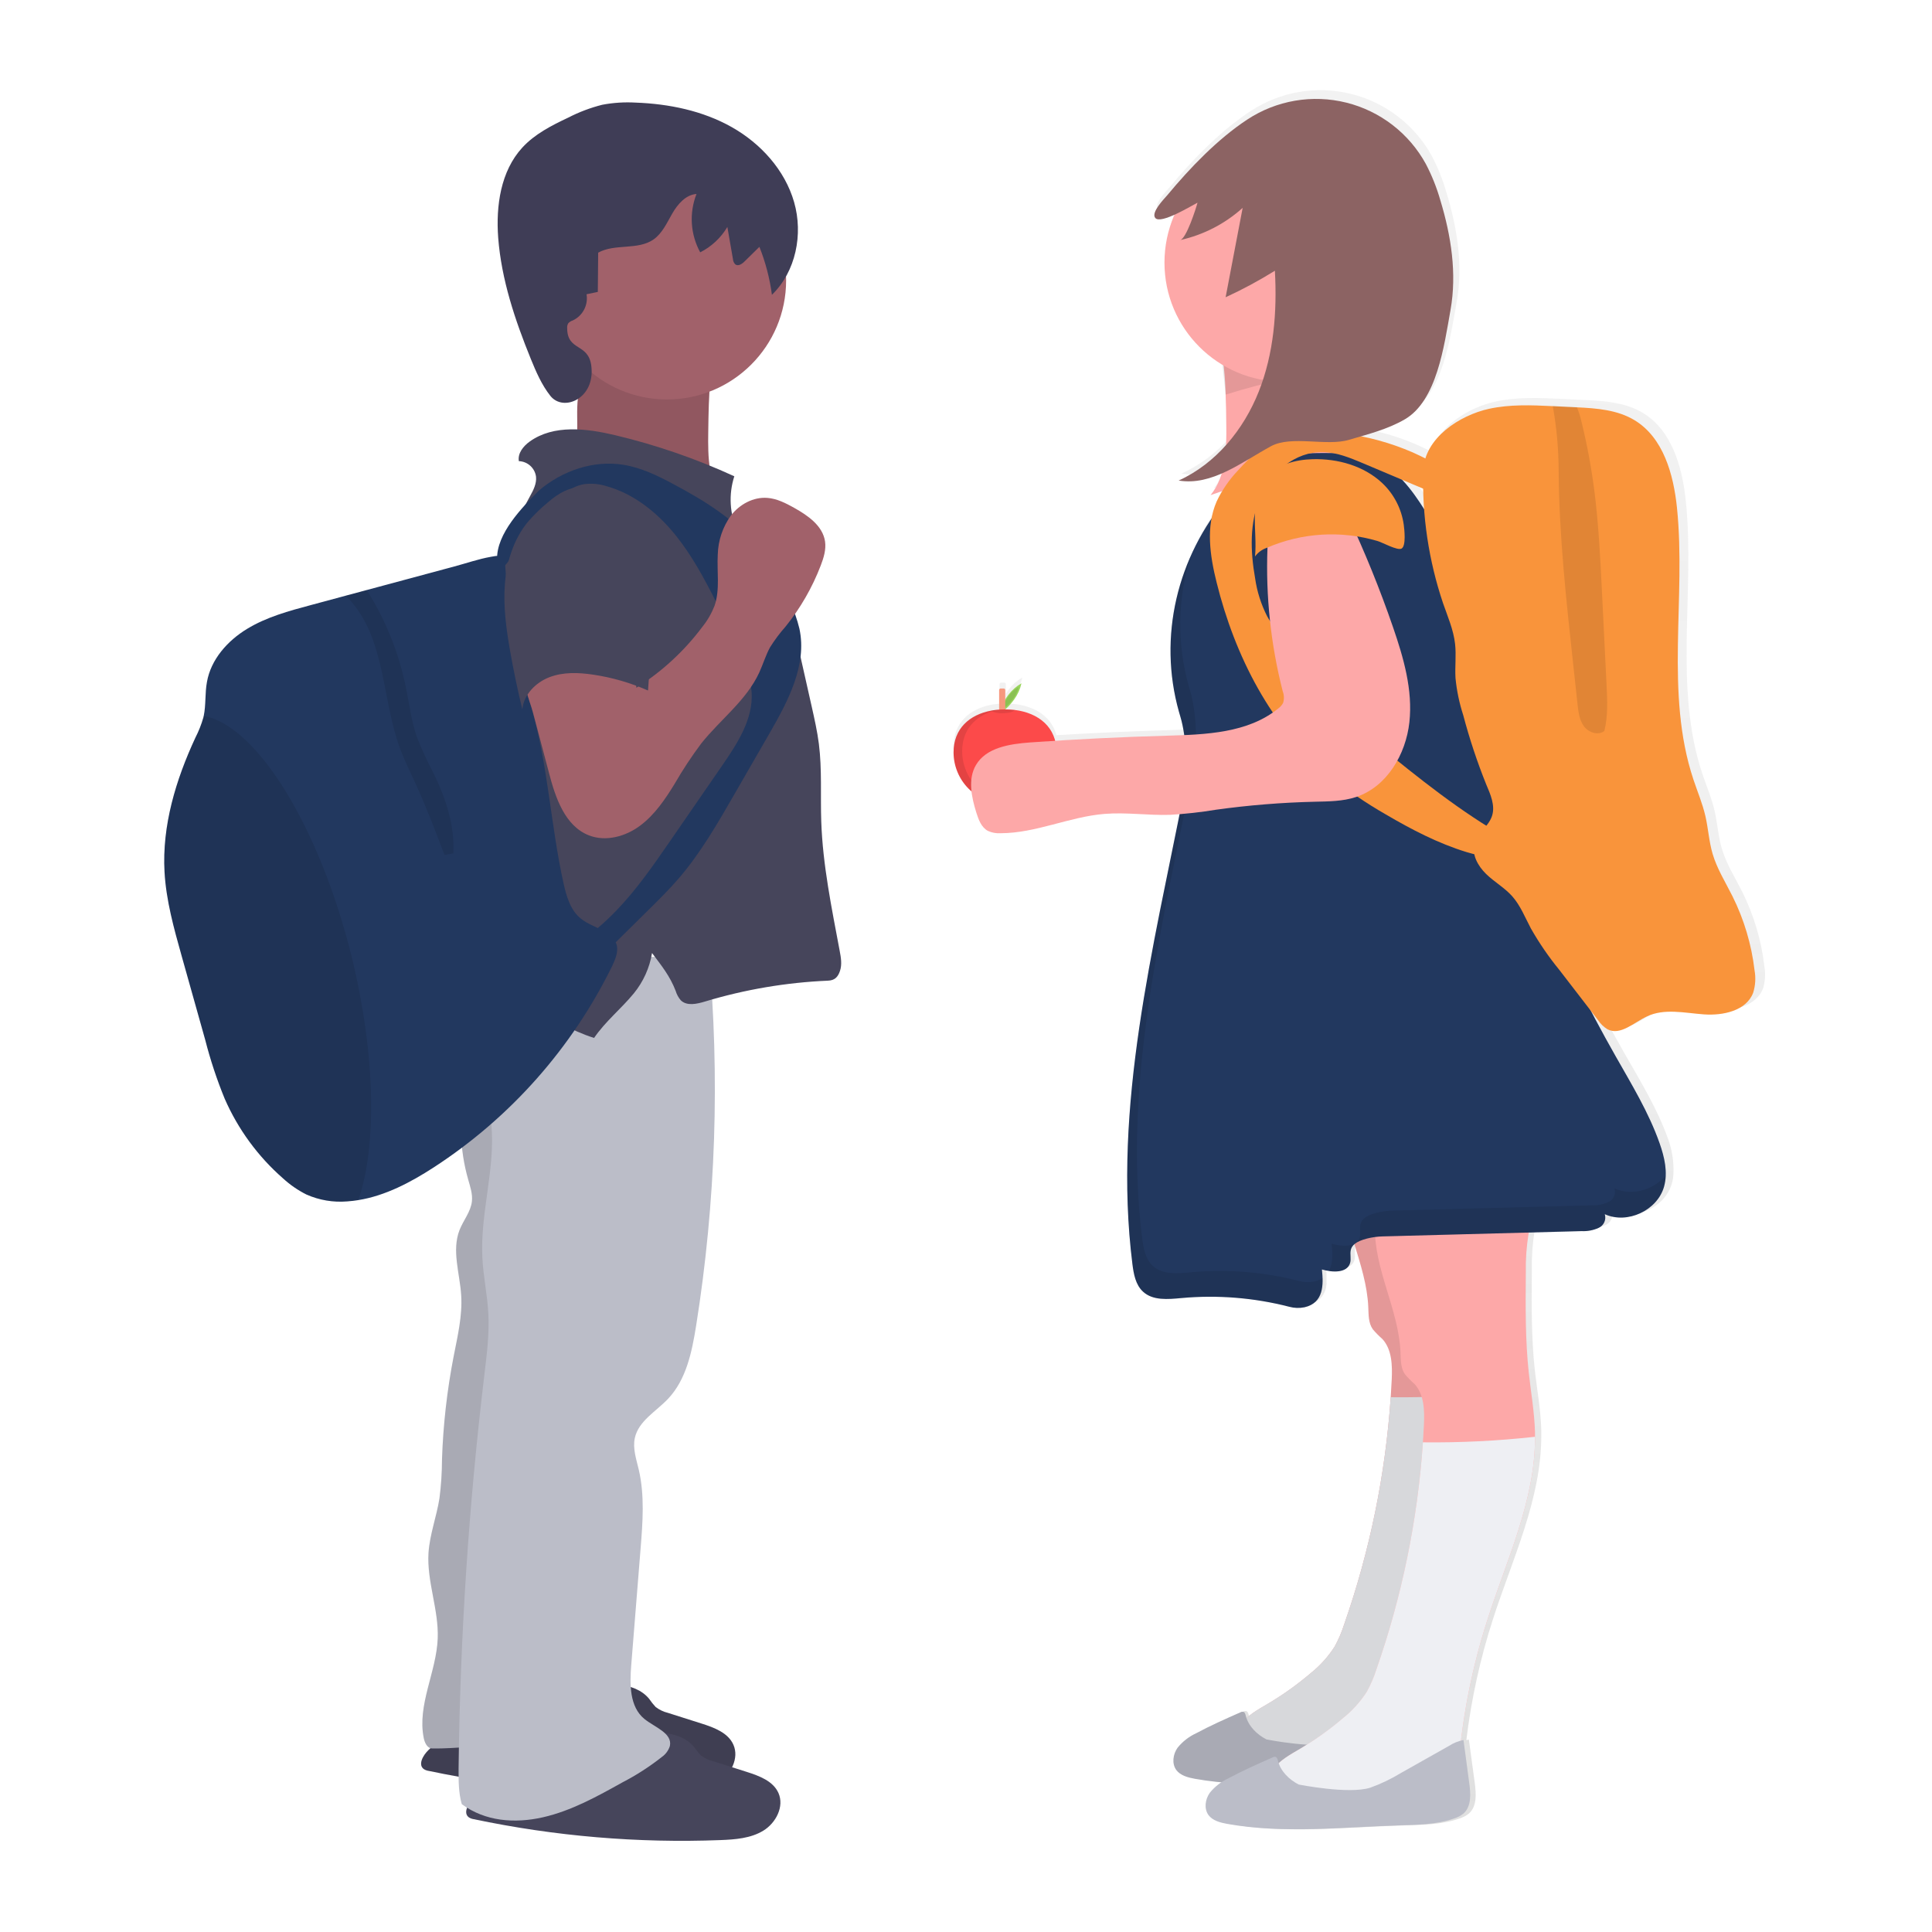 <svg xmlns="http://www.w3.org/2000/svg" width="600" height="600" viewBox="0 0 600 600" fill="none"><path d="M181.447 113.205C181.187 116.685 179.957 120.025 179.507 123.495C178.997 127.315 179.447 131.205 179.197 135.055C178.947 138.905 177.837 142.955 174.907 145.465C191.937 146.94 208.711 150.569 224.827 156.265C219.957 150.265 219.827 141.885 219.947 134.185C220.107 122.795 220.307 111.185 224.027 100.435C212.932 97.955 201.443 97.805 190.287 99.995C187.867 100.475 180.537 100.175 179.447 102.435C178.657 104.095 181.627 110.685 181.447 113.205Z" fill="#A1616A"></path><path opacity="0.1" d="M181.447 113.205C181.187 116.685 179.957 120.025 179.507 123.495C178.997 127.315 179.447 131.205 179.197 135.055C178.947 138.905 177.837 142.955 174.907 145.465C191.937 146.94 208.711 150.569 224.827 156.265C219.957 150.265 219.827 141.885 219.947 134.185C220.107 122.795 220.307 111.185 224.027 100.435C212.932 97.955 201.443 97.805 190.287 99.995C187.867 100.475 180.537 100.175 179.447 102.435C178.657 104.095 181.627 110.685 181.447 113.205Z" fill="black"></path><path d="M201.608 527.605C202.208 528.492 202.877 529.331 203.608 530.115C204.734 530.988 206.032 531.612 207.418 531.945L217.898 535.275C221.788 536.515 226.108 538.115 227.758 541.835C229.618 546.035 226.968 551.145 223.048 553.535C219.128 555.925 214.328 556.275 209.738 556.455C184.038 557.445 158.314 555.265 133.148 549.965C132.628 549.89 132.129 549.713 131.678 549.445C129.678 548.095 131.388 545.075 133.118 543.445C139.868 537.045 147.208 530.335 156.398 528.855C161.228 528.065 166.078 528.385 170.878 527.235C174.328 526.405 177.588 524.975 181.028 524.125C187.438 522.555 197.028 521.995 201.608 527.605Z" fill="#46455B"></path><path opacity="0.1" d="M201.608 527.605C202.208 528.492 202.877 529.331 203.608 530.115C204.734 530.988 206.032 531.612 207.418 531.945L217.898 535.275C221.788 536.515 226.108 538.115 227.758 541.835C229.618 546.035 226.968 551.145 223.048 553.535C219.128 555.925 214.328 556.275 209.738 556.455C184.038 557.445 158.314 555.265 133.148 549.965C132.628 549.89 132.129 549.713 131.678 549.445C129.678 548.095 131.388 545.075 133.118 543.445C139.868 537.045 147.208 530.335 156.398 528.855C161.228 528.065 166.078 528.385 170.878 527.235C174.328 526.405 177.588 524.975 181.028 524.125C187.438 522.555 197.028 521.995 201.608 527.605Z" fill="black"></path><path d="M148.988 301.425C143.817 315.071 143.499 330.082 148.088 343.935C144.598 343.555 143.088 348.275 143.178 351.795C143.302 356.695 144.045 361.56 145.388 366.275C146.028 368.515 146.808 370.795 146.558 373.095C146.198 376.315 143.918 378.955 142.728 381.965C140.228 388.335 142.798 395.435 143.228 402.265C143.628 408.675 142.098 415.025 140.868 421.325C138.831 431.837 137.627 442.493 137.268 453.195C137.261 457.251 136.997 461.302 136.478 465.325C135.578 471.005 133.478 476.475 133.078 482.205C132.508 491.125 136.278 499.875 135.938 508.815C135.538 519.305 129.498 529.505 131.608 539.815C131.908 541.265 132.718 542.975 134.208 542.995C149.288 543.185 163.378 538.995 178.298 541.185C179.818 506.665 181.298 471.985 188.098 438.095C194.098 407.925 204.268 378.095 203.318 347.335C202.768 329.745 198.588 312.495 196.048 295.075C180.105 291.535 163.423 293.786 148.988 301.425Z" fill="#BBBDC8"></path><path opacity="0.1" d="M148.988 301.425C143.817 315.071 143.499 330.082 148.088 343.935C144.598 343.555 143.088 348.275 143.178 351.795C143.302 356.695 144.045 361.56 145.388 366.275C146.028 368.515 146.808 370.795 146.558 373.095C146.198 376.315 143.918 378.955 142.728 381.965C140.228 388.335 142.798 395.435 143.228 402.265C143.628 408.675 142.098 415.025 140.868 421.325C138.831 431.837 137.627 442.493 137.268 453.195C137.261 457.251 136.997 461.302 136.478 465.325C135.578 471.005 133.478 476.475 133.078 482.205C132.508 491.125 136.278 499.875 135.938 508.815C135.538 519.305 129.498 529.505 131.608 539.815C131.908 541.265 132.718 542.975 134.208 542.995C149.288 543.185 163.378 538.995 178.298 541.185C179.818 506.665 181.298 471.985 188.098 438.095C194.098 407.925 204.268 378.095 203.318 347.335C202.768 329.745 198.588 312.495 196.048 295.075C180.105 291.535 163.423 293.786 148.988 301.425Z" fill="black"></path><path d="M215.608 542.605C216.208 543.492 216.877 544.331 217.608 545.115C218.734 545.988 220.032 546.612 221.418 546.945L231.898 550.275C235.788 551.515 240.108 553.115 241.758 556.835C243.618 561.035 240.968 566.145 237.048 568.535C233.128 570.925 228.328 571.275 223.738 571.455C198.038 572.445 172.314 570.265 147.148 564.965C146.628 564.89 146.129 564.713 145.678 564.445C143.678 563.095 145.388 560.075 147.118 558.445C153.868 552.045 161.208 545.335 170.398 543.855C175.228 543.065 180.078 543.385 184.878 542.235C188.328 541.405 191.588 539.975 195.028 539.125C201.438 537.555 211.028 536.995 215.608 542.605Z" fill="#46455B"></path><path d="M154.188 302.415C150.328 307.415 149.188 314.015 149.708 320.275C150.228 326.535 152.338 332.545 154.408 338.475C151.658 341.005 152.228 345.365 152.588 349.085C153.898 362.905 149.098 376.695 149.798 390.555C150.088 396.385 151.358 402.135 151.658 407.965C151.988 414.335 151.178 420.705 150.418 427.035C145.563 467.559 142.892 508.314 142.418 549.125C142.418 552.885 142.358 556.705 143.418 560.305C150.688 565.655 159.818 566.375 168.618 564.375C177.418 562.375 185.448 557.915 193.338 553.515C197.66 551.278 201.759 548.632 205.578 545.615C206.746 544.788 207.61 543.601 208.038 542.235C208.878 538.235 203.318 536.425 200.128 533.835C195.488 530.065 195.558 523.085 196.038 517.125L198.938 480.965C199.598 472.775 200.238 464.425 198.378 456.425C197.618 453.185 196.448 449.855 197.148 446.595C198.288 441.295 203.768 438.335 207.498 434.385C213.138 428.385 214.878 419.875 216.178 411.775C222.304 373.347 223.608 334.305 220.058 295.555C212.708 298.105 203.998 296.715 196.248 297.315C188.498 297.915 180.798 300.505 172.948 300.715C166.408 300.865 158.208 297.255 154.188 302.415Z" fill="#BBBDC8"></path><path d="M207.138 124.055C227.572 124.055 244.138 107.489 244.138 87.055C244.138 66.62 227.572 50.055 207.138 50.055C186.703 50.055 170.138 66.62 170.138 87.055C170.138 107.489 186.703 124.055 207.138 124.055Z" fill="#A1616A"></path><path d="M228.048 147.915C216.192 142.469 203.829 138.202 191.138 135.175C182.198 133.045 171.988 131.765 164.518 137.115C162.518 138.545 160.708 140.795 161.138 143.215C162.456 143.258 163.716 143.769 164.692 144.656C165.668 145.542 166.298 146.747 166.468 148.055C166.688 150.175 165.648 152.205 164.628 154.055L155.998 170.055C154.344 172.937 152.923 175.947 151.748 179.055C150.008 184.135 149.628 189.575 149.258 194.935L148.258 209.455C147.638 218.605 147.008 227.795 147.838 236.925C148.458 243.815 149.898 250.735 148.918 257.585C148.128 263.095 145.798 268.265 144.488 273.685C142.028 283.885 143.148 295.065 138.378 304.425C140.315 303.531 142.502 303.333 144.568 303.865C159.048 306.535 170.438 317.965 184.498 322.335C188.048 317.155 192.858 313.335 196.828 308.515C199.78 304.902 201.735 300.578 202.498 295.975C205.498 299.975 208.048 303.095 209.838 307.735C210.156 308.814 210.702 309.813 211.438 310.665C213.328 312.505 216.438 311.795 218.968 311.025C231.371 307.283 244.194 305.11 257.138 304.555C259.218 304.465 260.228 303.465 260.878 301.485C261.528 299.505 261.168 297.365 260.778 295.325C258.288 281.995 255.508 268.645 255.048 255.095C254.768 247.095 255.318 238.985 254.308 231.005C253.808 227.095 252.938 223.245 252.078 219.405L244.938 187.675C244.538 185.905 242.638 184.745 241.828 183.115C238.548 176.475 232.278 171.675 229.038 165.015C226.591 159.637 226.237 153.539 228.048 147.915Z" fill="#46455B"></path><path d="M176.138 101.865C176.095 101.347 176.217 100.829 176.488 100.385C176.884 99.969 177.38 99.663 177.928 99.495C179.419 98.787 180.639 97.612 181.402 96.149C182.165 94.685 182.431 93.013 182.158 91.385L185.658 90.655L185.768 78.465C190.968 75.585 198.058 77.765 202.948 74.375C205.698 72.455 207.108 69.195 208.788 66.295C210.468 63.395 212.968 60.475 216.308 60.235C215.159 63.157 214.667 66.295 214.866 69.428C215.065 72.561 215.95 75.612 217.458 78.365C220.96 76.593 223.884 73.859 225.888 70.485L227.628 80.485C227.663 81.101 227.927 81.683 228.368 82.115C229.278 82.785 230.508 81.945 231.308 81.115L235.838 76.665C237.745 81.448 239.051 86.45 239.728 91.555C247.168 84.335 249.478 72.735 246.618 62.775C243.758 52.815 236.268 44.565 227.248 39.475C218.228 34.385 207.768 32.245 197.418 31.865C193.944 31.662 190.457 31.887 187.038 32.535C183.37 33.458 179.819 34.8 176.458 36.535C171.288 38.965 166.068 41.635 162.208 45.835C155.488 53.155 153.978 63.915 154.718 73.835C155.718 86.835 159.938 99.385 164.848 111.465C166.478 115.465 168.218 119.515 170.908 122.925C174.958 128.055 184.908 123.795 183.638 113.655C182.758 106.415 176.138 109.205 176.138 101.865Z" fill="#3F3D56"></path><path d="M190.138 299.955C177.658 325.454 158.494 347.089 134.688 362.555C127.498 367.205 119.688 371.345 111.278 372.705C110.128 372.895 108.978 373.025 107.808 373.105C103.471 373.464 99.113 372.725 95.138 370.955C92.506 369.63 90.069 367.947 87.898 365.955C80.116 359.144 73.932 350.7 69.788 341.225C67.352 335.278 65.33 329.171 63.738 322.945C61.284 314.238 58.838 305.528 56.398 296.815C54.008 288.295 51.598 279.675 51.098 270.815C50.288 256.425 54.608 242.175 60.678 229.105C61.713 227.092 62.547 224.982 63.168 222.805C63.168 222.655 63.238 222.505 63.268 222.345C63.988 218.895 63.618 215.285 64.268 211.805C65.488 204.805 70.648 199.005 76.708 195.315C82.768 191.625 89.708 189.735 96.598 187.895L107.328 185.005L113.988 183.215L141.078 175.925C144.828 174.925 148.618 173.595 152.428 172.925C156.678 172.125 156.648 172.545 156.978 176.705C157.588 184.245 157.388 191.655 158.978 199.125C160.488 206.255 163.148 213.125 165.148 220.125C170.198 237.795 171.038 256.395 175.018 274.345C175.928 278.435 177.188 282.795 180.478 285.345C184.248 288.345 190.598 289.085 191.598 293.785C191.968 295.875 191.038 298.015 190.138 299.955Z" fill="#22385F"></path><path opacity="0.1" d="M111.278 372.665C110.128 372.855 108.978 372.985 107.808 373.065C103.474 373.437 99.117 372.711 95.138 370.955C92.506 369.63 90.069 367.947 87.898 365.955C80.116 359.144 73.932 350.7 69.788 341.225C67.352 335.278 65.33 329.171 63.738 322.945C61.284 314.238 58.838 305.528 56.398 296.815C54.008 288.295 51.598 279.675 51.098 270.815C50.288 256.425 54.608 242.175 60.678 229.105C61.713 227.092 62.547 224.982 63.168 222.805C63.168 222.655 63.238 222.505 63.268 222.345C79.588 225.215 99.168 256.435 109.268 297.345C116.708 327.935 117.028 356.105 111.278 372.665Z" fill="black"></path><path opacity="0.1" d="M140.778 265.025L138.048 265.495C135.238 258.115 132.438 250.725 129.148 243.545C127.438 239.795 125.588 236.095 124.148 232.225C118.748 217.365 119.668 199.735 109.658 187.495C108.943 186.586 108.128 185.76 107.228 185.035L113.888 183.245C119.72 192.466 123.833 202.667 126.028 213.355C127.108 218.575 127.718 223.915 129.478 228.935C130.975 232.743 132.687 236.462 134.608 240.075C138.408 247.865 141.268 256.375 140.778 265.025Z" fill="black"></path><path d="M167.357 152.355C174.547 146.195 184.357 142.815 193.667 144.355C199.147 145.245 204.237 147.715 209.147 150.355C218.717 155.435 228.147 161.285 235.047 169.635C239.185 174.901 242.62 180.683 245.267 186.835C246.565 189.523 247.571 192.342 248.267 195.245C250.707 206.545 244.717 217.775 238.947 227.795L227.847 247.055C222.747 255.905 217.607 264.815 210.967 272.585C207.907 276.165 204.547 279.475 201.197 282.785L186.487 297.305C186.223 297.617 185.876 297.849 185.487 297.975C185.166 297.992 184.845 297.939 184.546 297.82C184.248 297.701 183.978 297.518 183.757 297.285L178.897 293.415C183.374 290.322 187.534 286.795 191.317 282.885C197.677 276.305 202.907 268.735 208.107 261.195L224.287 237.735C229.017 230.865 233.957 223.305 233.427 214.985C233.177 210.985 231.677 207.225 230.107 203.555C227.327 197.028 224.307 190.605 221.047 184.285C217.387 177.195 213.387 170.195 208.117 164.205C202.847 158.215 196.187 153.205 188.517 151.035C186.23 150.287 183.805 150.055 181.417 150.355C176.157 151.225 172.417 155.745 169.087 159.945L158.947 172.945C156.637 175.895 154.517 179.315 154.377 173.715C154.137 165.725 162.217 157.495 167.357 152.355Z" fill="#22385F"></path><path d="M170.498 240.055C172.498 247.755 175.448 256.495 182.858 259.415C188.108 261.485 194.258 259.805 198.798 256.415C203.338 253.025 206.558 248.245 209.518 243.415C212.023 239.074 214.785 234.887 217.788 230.875C223.718 223.435 231.788 217.535 235.788 208.875C236.968 206.295 237.788 203.535 239.128 201.055C240.56 198.768 242.179 196.604 243.968 194.585C248.572 188.881 252.254 182.49 254.878 175.645C255.798 173.255 256.588 170.695 256.228 168.165C255.518 163.295 250.908 160.095 246.618 157.705C244.008 156.255 241.278 154.845 238.308 154.625C233.968 154.285 229.698 156.625 227.028 160.055C224.458 163.603 223.021 167.845 222.908 172.225C222.608 177.555 223.648 183.095 221.908 188.135C220.988 190.486 219.717 192.684 218.138 194.655C212.521 202.17 205.568 208.587 197.628 213.585C197.41 209.802 196.59 206.079 195.198 202.555C194.438 200.615 179.538 202.555 177.598 202.875C173.758 203.435 166.318 203.875 163.898 207.535C161.478 211.195 164.478 217.345 165.458 221.035L170.498 240.055Z" fill="#A1616A"></path><path d="M170.138 156.025C167.924 157.854 165.864 159.86 163.978 162.025C159.538 167.375 157.368 174.335 156.808 181.265C156.248 188.195 157.198 195.155 158.388 202.005C159.468 208.152 160.744 214.255 162.218 220.315C162.628 215.745 166.328 211.965 170.618 210.315C174.908 208.665 179.618 208.845 184.188 209.515C190.069 210.386 195.808 212.044 201.248 214.445L203.358 184.875C203.802 180.886 203.778 176.859 203.288 172.875C202.623 169.178 201.179 165.666 199.051 162.571C196.923 159.476 194.161 156.869 190.948 154.925C182.928 150.045 177.338 149.735 170.138 156.025Z" fill="#46455B"></path><path d="M547.918 299.915C546.969 291.89 544.634 284.091 541.018 276.865C538.808 272.465 536.118 268.255 534.728 263.545C533.598 259.715 533.378 255.685 532.478 251.795C531.578 247.905 529.988 244.185 528.708 240.385C519.658 213.385 526.458 183.845 523.538 155.545C522.448 145.105 519.248 133.655 510.198 128.215C504.818 124.985 498.358 124.485 492.028 124.215L489.138 124.085L484.498 123.855C477.778 123.525 471.038 123.275 464.498 124.685C456.498 126.435 447.018 132.065 444.498 140.235C443.118 139.525 441.728 138.895 440.448 138.305C435.296 136.02 429.897 134.342 424.358 133.305C429.109 132.108 433.697 130.335 438.018 128.025C448.018 122.205 450.338 105.205 452.378 93.835C454.418 82.465 452.558 70.715 449.168 59.665C448.048 55.744 446.523 51.95 444.618 48.345C441.985 43.596 438.402 39.441 434.092 36.14C429.782 32.838 424.837 30.461 419.567 29.157C414.296 27.852 408.814 27.649 403.461 28.558C398.108 29.468 393.001 31.472 388.458 34.445C379.128 40.555 370.458 49.445 363.338 58.035C362.338 59.215 358.158 63.395 359.548 65.155C360.328 66.155 362.898 65.355 365.598 64.155C363.521 68.847 362.451 73.923 362.458 79.055C362.464 85.5 364.148 91.833 367.344 97.43C370.541 103.027 375.139 107.695 380.688 110.975L381.688 120.175V120.245C381.798 123.315 381.848 126.385 381.888 129.445C381.888 131.595 381.888 133.795 381.828 135.995C377.678 140.69 372.597 144.47 366.908 147.095C371.608 147.875 376.088 146.775 380.448 144.895C379.739 147.351 378.549 149.642 376.948 151.635C378.148 151.215 379.348 150.835 380.548 150.435C379.92 151.442 379.363 152.492 378.878 153.575C378.138 155.287 377.598 157.079 377.268 158.915C374.721 162.635 372.516 166.578 370.678 170.695C369.838 172.565 369.088 174.465 368.408 176.395V176.525C367.741 178.445 367.151 180.392 366.638 182.365C366.398 183.312 366.178 184.262 365.978 185.215C365.978 185.285 365.978 185.355 365.978 185.425C365.578 187.355 365.248 189.295 364.978 191.255C364.978 191.385 364.978 191.515 364.978 191.655C364.868 192.565 364.768 193.485 364.698 194.405C364.698 194.405 364.698 194.495 364.698 194.545C364.618 195.545 364.558 196.495 364.528 197.475C364.528 197.605 364.528 197.725 364.528 197.855C364.528 198.685 364.528 199.525 364.528 200.355V200.925C364.528 202.805 364.648 204.695 364.828 206.585C364.828 206.815 364.828 207.055 364.898 207.285C364.978 208.055 365.068 208.825 365.178 209.605C365.178 209.785 365.178 209.965 365.248 210.135C365.378 211.065 365.528 211.985 365.698 212.905C365.698 213.105 365.788 213.315 365.828 213.515C365.968 214.255 366.118 214.985 366.288 215.725L366.468 216.485C366.688 217.405 366.918 218.315 367.178 219.235C367.328 219.755 367.478 220.235 367.638 220.785C368.115 222.68 368.449 224.609 368.638 226.555L363.168 226.735C351.461 227.068 339.764 227.598 328.078 228.325C326.618 222.695 321.638 219.445 315.368 218.675C314.372 218.555 313.37 218.495 312.368 218.495C313.449 217.584 314.41 216.539 315.228 215.385C316.316 213.888 317.091 212.188 317.508 210.385C315.896 211.302 314.488 212.537 313.368 214.015C312.998 214.515 312.668 215.015 312.368 215.475V212.475C312.369 212.411 312.358 212.348 312.334 212.29C312.31 212.231 312.275 212.177 312.23 212.132C312.185 212.088 312.132 212.052 312.073 212.029C312.014 212.005 311.951 211.994 311.888 211.995H310.888C310.824 211.994 310.761 212.005 310.702 212.029C310.644 212.052 310.59 212.088 310.545 212.132C310.5 212.177 310.465 212.231 310.441 212.29C310.418 212.348 310.406 212.411 310.408 212.475V218.585H310.208H309.868C309.208 218.645 308.568 218.725 307.938 218.845C301.128 220.115 296.138 224.485 296.138 231.845C296.14 234.162 296.645 236.452 297.619 238.555C298.593 240.658 300.012 242.524 301.778 244.025C302.071 246.317 302.59 248.575 303.328 250.765C304.018 252.935 304.918 255.295 306.938 256.375C308.172 256.935 309.525 257.182 310.878 257.095C321.998 257.095 332.518 251.965 343.588 251.095C350.428 250.545 357.298 251.605 364.158 251.395C365.158 251.395 366.158 251.295 367.158 251.215C357.778 297.665 346.428 344.705 352.358 391.625C352.748 394.745 353.358 398.125 355.688 400.245C358.778 403.065 363.538 402.605 367.688 402.245C379.076 401.206 390.558 402.123 401.638 404.955C403.196 405.385 404.833 405.444 406.418 405.125C406.756 405.048 407.09 404.951 407.418 404.835L407.698 404.725C407.908 404.645 408.108 404.565 408.298 404.475L408.588 404.325L409.078 404.025C409.158 403.965 409.248 403.915 409.318 403.855C409.492 403.735 409.656 403.601 409.808 403.455L409.948 403.335C410.135 403.151 410.312 402.958 410.478 402.755L410.598 402.575C410.713 402.425 410.82 402.268 410.918 402.105C410.968 402.025 411.018 401.945 411.058 401.865C411.098 401.785 411.218 401.565 411.288 401.415C411.358 401.265 411.368 401.235 411.398 401.145C411.428 401.055 411.528 400.815 411.588 400.645C411.648 400.475 411.588 400.485 411.668 400.395C411.748 400.305 411.808 399.895 411.858 399.645V399.485C411.858 399.275 411.938 399.055 411.968 398.845C411.998 398.635 411.968 398.625 411.968 398.515C411.968 398.405 411.968 398.185 411.968 398.025V397.665C411.968 397.505 411.968 397.345 411.968 397.185V396.295C411.968 396.195 411.968 396.085 411.968 395.975C411.968 395.085 411.868 394.185 411.778 393.325C412.492 393.533 413.221 393.69 413.958 393.795C414.645 393.904 415.341 393.954 416.038 393.945H416.138C416.468 393.945 416.798 393.945 417.138 393.865C417.427 393.82 417.714 393.76 417.998 393.685H418.128C418.389 393.608 418.644 393.507 418.888 393.385L419.008 393.315C419.216 393.199 419.413 393.065 419.598 392.915L419.688 392.845C419.875 392.67 420.043 392.476 420.188 392.265L420.278 392.115C420.426 391.874 420.544 391.615 420.628 391.345C421.198 389.415 419.898 387.235 421.978 385.465C423.978 391.875 425.978 398.295 426.308 404.925C426.418 407.345 426.308 409.925 427.728 411.925C428.652 413.017 429.655 414.039 430.728 414.985C433.788 418.295 433.858 423.285 433.648 427.765C433.558 429.575 433.458 431.385 433.328 433.195C431.676 457.348 426.764 481.168 418.728 504.005C417.944 506.435 416.919 508.78 415.668 511.005C413.638 514.154 411.1 516.946 408.158 519.265C403.988 522.806 399.522 525.981 394.808 528.755C392.4 530.028 390.125 531.539 388.018 533.265C387.938 533.035 387.848 532.815 387.788 532.575C387.678 532.115 387.528 531.575 387.078 531.405C386.736 531.327 386.378 531.385 386.078 531.565C381.388 533.625 376.698 535.685 372.188 538.095C369.911 539.132 367.905 540.683 366.328 542.625C364.888 544.625 364.458 547.625 365.948 549.625C367.258 551.375 369.608 551.955 371.778 552.345C374.558 552.835 377.348 553.185 380.138 553.445C378.704 554.285 377.45 555.399 376.448 556.725C375.008 558.725 374.578 561.725 376.068 563.725C377.378 565.475 379.728 566.055 381.898 566.445C399.628 569.575 417.808 567.445 435.808 566.915C441.658 566.725 447.638 566.685 453.178 564.785C454.27 564.462 455.289 563.929 456.178 563.215C458.698 560.995 458.448 557.095 458.008 553.785L456.178 540.265C455.908 540.265 455.648 540.355 455.388 540.415C456.921 527.714 459.67 515.19 463.598 503.015C469.698 484.065 478.778 465.395 478.658 445.565C478.658 445.085 478.658 444.565 478.658 444.125C478.488 437.915 477.378 431.775 476.658 425.595C475.528 415.255 475.658 404.825 475.728 394.435C475.64 390.361 475.925 386.287 476.578 382.265C476.578 382.125 476.638 381.995 476.668 381.855L493.278 381.415C495.118 381.508 496.955 381.165 498.638 380.415C499.434 380.066 500.072 379.434 500.431 378.642C500.789 377.85 500.841 376.953 500.578 376.125C507.658 379.335 517.128 374.965 519.218 367.525C519.363 367.002 519.48 366.471 519.568 365.935C519.563 365.895 519.563 365.855 519.568 365.815C519.638 365.315 519.688 364.815 519.708 364.325C519.708 364.245 519.708 364.155 519.708 364.075C519.811 360.64 519.279 357.216 518.138 353.975C514.738 344.345 509.338 335.575 504.258 326.705C501.638 322.115 499.098 317.465 496.628 312.795L498.798 315.585C499.559 316.723 500.559 317.682 501.728 318.395C505.778 320.485 510.018 316.275 514.138 314.335C519.608 311.755 526.008 313.275 532.048 313.705C538.088 314.135 545.368 312.575 547.528 306.975C548.228 304.688 548.362 302.265 547.918 299.915ZM443.788 149.625C443.788 151.765 443.928 153.935 444.098 156.115C442.068 152.798 439.724 149.683 437.098 146.815L443.788 149.625Z" fill="url(#paint0_linear_101_394)"></path><path d="M313.138 215.815C314.245 214.349 315.636 213.121 317.228 212.205C316.822 214.006 316.056 215.707 314.978 217.205C313.238 219.575 311.408 221.205 310.898 220.815C310.388 220.425 311.378 218.185 313.138 215.815Z" fill="#99D55C"></path><path opacity="0.1" d="M313.357 215.995C314.166 214.906 315.186 213.991 316.357 213.305C316.053 214.637 315.485 215.895 314.687 217.005C313.387 218.765 312.027 220.005 311.687 219.695C311.347 219.385 312.057 217.755 313.357 215.995Z" fill="black"></path><path d="M310.708 213.825H311.708C311.771 213.825 311.834 213.837 311.892 213.861C311.95 213.886 312.003 213.921 312.048 213.965C312.092 214.01 312.127 214.063 312.152 214.121C312.176 214.179 312.188 214.242 312.188 214.305V225.635H310.288V214.305C310.287 214.187 310.329 214.073 310.407 213.985C310.484 213.897 310.591 213.84 310.708 213.825Z" fill="#F6987E"></path><path d="M328.138 233.635C328.138 237.878 326.452 241.948 323.451 244.949C320.451 247.949 316.381 249.635 312.138 249.635C307.894 249.635 303.825 247.949 300.824 244.949C297.823 241.948 296.138 237.878 296.138 233.635C296.138 226.305 301.068 221.965 307.798 220.695C309.229 220.431 310.682 220.3 312.138 220.305C313.14 220.304 314.142 220.364 315.138 220.485C322.538 221.405 328.138 225.825 328.138 233.635Z" fill="#FC4A4A"></path><path opacity="0.1" d="M315.138 220.485C314.848 221.035 313.278 221.485 311.378 221.485C310.138 221.575 308.897 221.316 307.798 220.735C309.229 220.471 310.682 220.34 312.138 220.345C313.14 220.33 314.142 220.377 315.138 220.485Z" fill="black"></path><path opacity="0.1" d="M314.808 249.255C310.564 249.255 306.495 247.569 303.494 244.569C300.493 241.568 298.808 237.498 298.808 233.255C298.808 226.055 303.558 221.745 310.098 220.395C309.326 220.454 308.558 220.554 307.798 220.695C301.068 221.965 296.138 226.305 296.138 233.635C296.138 237.878 297.823 241.948 300.824 244.949C303.825 247.949 307.894 249.635 312.138 249.635C313.346 249.637 314.551 249.499 315.728 249.225C315.418 249.245 315.138 249.255 314.808 249.255Z" fill="black"></path><path d="M385.338 545.405C387.548 547.405 390.928 547.355 393.928 547.135L407.598 546.135C418.458 545.335 429.688 544.435 439.268 539.265C440.282 538.801 441.18 538.118 441.898 537.265C442.659 535.957 443.056 534.469 443.048 532.955C444.342 518.143 447.287 503.523 451.828 489.365C457.828 470.515 466.828 451.935 466.708 432.205C466.708 431.725 466.708 431.205 466.708 430.775C466.538 424.595 465.448 418.485 464.778 412.335C463.668 402.045 463.778 391.675 463.858 381.335C463.772 377.281 464.053 373.228 464.698 369.225C465.328 365.975 467.698 362.715 466.248 359.855C463.438 354.305 453.248 352.265 447.768 352.065C440.388 351.805 433.128 353.735 425.998 355.655C423.828 356.245 421.558 356.875 419.918 358.405C417.718 360.465 417.088 363.695 417.008 366.705C416.628 380.055 424.318 392.475 424.928 405.805C425.038 408.205 424.928 410.805 426.328 412.805C427.251 413.894 428.254 414.913 429.328 415.855C432.328 419.145 432.418 424.105 432.208 428.565C432.118 430.365 432.018 432.165 431.898 433.965C430.264 457.988 425.411 481.684 417.468 504.415C416.702 506.842 415.697 509.187 414.468 511.415C412.461 514.543 409.955 517.32 407.048 519.635C402.929 523.152 398.516 526.311 393.858 529.075C390.748 530.915 387.428 532.675 385.298 535.595C383.168 538.515 382.698 542.945 385.338 545.405Z" fill="#FDA8A8"></path><path opacity="0.1" d="M385.338 545.405C387.548 547.405 390.928 547.355 393.928 547.135L407.598 546.135C418.458 545.335 429.688 544.435 439.268 539.265C440.282 538.801 441.18 538.118 441.898 537.265C442.659 535.957 443.056 534.469 443.048 532.955C444.342 518.143 447.287 503.523 451.828 489.365C457.828 470.515 466.828 451.935 466.708 432.205C466.708 431.725 466.708 431.205 466.708 430.775C466.538 424.595 465.448 418.485 464.778 412.335C463.668 402.045 463.778 391.675 463.858 381.335C463.772 377.281 464.053 373.228 464.698 369.225C465.328 365.975 467.698 362.715 466.248 359.855C463.438 354.305 453.248 352.265 447.768 352.065C440.388 351.805 433.128 353.735 425.998 355.655C423.828 356.245 421.558 356.875 419.918 358.405C417.718 360.465 417.088 363.695 417.008 366.705C416.628 380.055 424.318 392.475 424.928 405.805C425.038 408.205 424.928 410.805 426.328 412.805C427.251 413.894 428.254 414.913 429.328 415.855C432.328 419.145 432.418 424.105 432.208 428.565C432.118 430.365 432.018 432.165 431.898 433.965C430.264 457.988 425.411 481.684 417.468 504.415C416.702 506.842 415.697 509.187 414.468 511.415C412.461 514.543 409.955 517.32 407.048 519.635C402.929 523.152 398.516 526.311 393.858 529.075C390.748 530.915 387.428 532.675 385.298 535.595C383.168 538.515 382.698 542.945 385.338 545.405Z" fill="black"></path><path d="M385.338 545.405C387.548 547.405 390.928 547.355 393.928 547.135L407.598 546.135C418.458 545.335 429.688 544.435 439.268 539.265C440.282 538.801 441.18 538.118 441.898 537.265C442.659 535.957 443.056 534.469 443.048 532.955C444.342 518.143 447.287 503.522 451.828 489.365C457.828 470.515 466.828 451.935 466.708 432.205C455.15 433.483 443.525 434.057 431.898 433.925C430.264 457.948 425.411 481.644 417.468 504.375C416.702 506.802 415.697 509.147 414.468 511.375C412.461 514.503 409.955 517.28 407.048 519.595C402.929 523.112 398.516 526.271 393.858 529.035C390.748 530.875 387.428 532.635 385.298 535.555C383.168 538.475 382.698 542.945 385.338 545.405Z" fill="#EEEFF3"></path><path opacity="0.1" d="M385.338 545.405C387.548 547.405 390.928 547.355 393.928 547.135L407.598 546.135C418.458 545.335 429.688 544.435 439.268 539.265C440.282 538.801 441.18 538.118 441.898 537.265C442.659 535.957 443.056 534.469 443.048 532.955C444.342 518.143 447.287 503.522 451.828 489.365C457.828 470.515 466.828 451.935 466.708 432.205C455.15 433.483 443.525 434.057 431.898 433.925C430.264 457.948 425.411 481.644 417.468 504.375C416.702 506.802 415.697 509.147 414.468 511.375C412.461 514.503 409.955 517.28 407.048 519.595C402.929 523.112 398.516 526.271 393.858 529.035C390.748 530.875 387.428 532.635 385.298 535.555C383.168 538.475 382.698 542.945 385.338 545.405Z" fill="black"></path><path d="M415.538 541.185C418.822 540.008 421.978 538.5 424.958 536.685L440.028 528.185C441.389 527.303 442.906 526.689 444.498 526.375L446.298 539.825C446.748 543.125 446.988 547.005 444.498 549.215C443.609 549.925 442.59 550.455 441.498 550.775C436.028 552.665 430.128 552.705 424.338 552.885C406.558 553.455 388.598 555.535 371.078 552.415C368.938 552.035 366.618 551.415 365.328 549.715C363.858 547.715 364.278 544.815 365.698 542.785C367.254 540.855 369.236 539.312 371.488 538.275C375.948 535.875 380.578 533.835 385.208 531.785C385.494 531.616 385.832 531.559 386.158 531.625C386.608 531.775 386.748 532.325 386.868 532.785C387.678 536.065 390.318 538.655 393.328 540.205C393.368 540.205 408.878 543.305 415.538 541.185Z" fill="#BBBDC8"></path><path opacity="0.1" d="M415.538 541.185C418.822 540.008 421.978 538.5 424.958 536.685L440.028 528.185C441.389 527.303 442.906 526.689 444.498 526.375L446.298 539.825C446.748 543.125 446.988 547.005 444.498 549.215C443.609 549.925 442.59 550.455 441.498 550.775C436.028 552.665 430.128 552.705 424.338 552.885C406.558 553.455 388.598 555.535 371.078 552.415C368.938 552.035 366.618 551.415 365.328 549.715C363.858 547.715 364.278 544.815 365.698 542.785C367.254 540.855 369.236 539.312 371.488 538.275C375.948 535.875 380.578 533.835 385.208 531.785C385.494 531.616 385.832 531.559 386.158 531.625C386.608 531.775 386.748 532.325 386.868 532.785C387.678 536.065 390.318 538.655 393.328 540.205C393.368 540.205 408.878 543.305 415.538 541.185Z" fill="black"></path><path d="M395.338 559.405C397.548 561.405 400.928 561.355 403.928 561.135L417.598 560.135C428.458 559.335 439.688 558.435 449.268 553.265C450.282 552.801 451.18 552.118 451.898 551.265C452.659 549.957 453.056 548.469 453.048 546.955C454.342 532.143 457.287 517.523 461.828 503.365C467.828 484.515 476.828 465.935 476.708 446.205C476.708 445.725 476.708 445.205 476.708 444.775C476.538 438.595 475.448 432.485 474.778 426.335C473.668 416.045 473.778 405.675 473.858 395.335C473.772 391.281 474.053 387.228 474.698 383.225C475.328 379.975 477.698 376.715 476.248 373.855C473.438 368.305 463.248 366.265 457.768 366.065C450.388 365.805 443.128 367.735 435.998 369.655C433.828 370.245 431.558 370.875 429.918 372.405C427.718 374.465 427.088 377.695 427.008 380.705C426.628 394.055 434.318 406.475 434.928 419.805C435.038 422.205 434.928 424.805 436.328 426.805C437.251 427.894 438.254 428.913 439.328 429.855C442.328 433.145 442.418 438.105 442.208 442.565C442.118 444.365 442.018 446.165 441.898 447.965C440.264 471.988 435.411 495.684 427.468 518.415C426.702 520.842 425.697 523.187 424.468 525.415C422.461 528.543 419.955 531.32 417.048 533.635C412.929 537.152 408.516 540.311 403.858 543.075C400.748 544.915 397.428 546.675 395.298 549.595C393.168 552.515 392.698 556.945 395.338 559.405Z" fill="#FDA8A8"></path><path d="M395.338 559.405C397.548 561.405 400.928 561.355 403.928 561.135L417.598 560.135C428.458 559.335 439.688 558.435 449.268 553.265C450.282 552.801 451.18 552.118 451.898 551.265C452.659 549.957 453.056 548.469 453.048 546.955C454.342 532.143 457.287 517.522 461.828 503.365C467.828 484.515 476.828 465.935 476.708 446.205C465.15 447.483 453.525 448.057 441.898 447.925C440.264 471.948 435.411 495.644 427.468 518.375C426.702 520.802 425.697 523.147 424.468 525.375C422.461 528.503 419.955 531.28 417.048 533.595C412.929 537.112 408.516 540.271 403.858 543.035C400.748 544.875 397.428 546.635 395.298 549.555C393.168 552.475 392.698 556.945 395.338 559.405Z" fill="#EEEFF3"></path><path d="M425.538 555.185C428.822 554.008 431.978 552.5 434.958 550.685L450.028 542.185C451.389 541.303 452.906 540.689 454.498 540.375L456.298 553.825C456.748 557.125 456.988 561.005 454.498 563.215C453.609 563.925 452.59 564.455 451.498 564.775C446.028 566.665 440.128 566.705 434.338 566.885C416.558 567.455 398.598 569.535 381.078 566.415C378.938 566.035 376.618 565.415 375.328 563.715C373.858 561.715 374.278 558.815 375.698 556.785C377.254 554.855 379.236 553.312 381.488 552.275C385.948 549.875 390.578 547.835 395.208 545.785C395.494 545.616 395.832 545.559 396.158 545.625C396.608 545.775 396.748 546.325 396.868 546.785C397.678 550.065 400.318 552.655 403.328 554.205C403.368 554.205 418.878 557.305 425.538 555.185Z" fill="#BBBDC8"></path><path d="M375.947 153.765C380.817 147.765 380.947 139.385 380.827 131.685C380.827 128.685 380.737 125.585 380.627 122.535V122.465C380.492 116.859 379.9 111.274 378.857 105.765C378.331 103.121 377.63 100.515 376.757 97.965C377.417 97.815 378.077 97.675 378.757 97.555C389.239 95.485 400.025 95.485 410.507 97.555C412.317 97.915 416.897 97.835 419.507 98.725C420.25 98.902 420.898 99.356 421.317 99.995C421.827 101.065 420.777 104.165 420.017 106.915C419.599 108.154 419.364 109.448 419.317 110.755C419.418 111.983 419.606 113.203 419.877 114.405C420.347 116.615 420.967 118.805 421.257 121.045C421.767 124.865 421.317 128.755 421.567 132.605C421.817 136.455 422.927 140.505 425.857 143.015C408.833 144.474 392.063 148.087 375.947 153.765Z" fill="#FDA8A8"></path><path opacity="0.1" d="M423.868 113.965C422.538 114.075 421.218 114.205 419.868 114.355C406.547 115.777 393.402 118.524 380.628 122.555V122.485L378.858 105.785C378.858 104.785 378.858 103.785 378.858 102.735C378.858 101.025 378.808 99.295 378.768 97.575C389.25 95.505 400.035 95.505 410.518 97.575C412.328 97.935 416.908 97.855 419.518 98.745C419.518 100.375 419.518 102.005 419.578 103.635C419.643 104.745 419.794 105.848 420.028 106.935C420.506 109.635 421.855 112.103 423.868 113.965Z" fill="black"></path><path d="M398.638 118.555C419.072 118.555 435.638 101.989 435.638 81.555C435.638 61.12 419.072 44.555 398.638 44.555C378.203 44.555 361.638 61.12 361.638 81.555C361.638 101.989 378.203 118.555 398.638 118.555Z" fill="#FDA8A8"></path><path d="M366.138 221.065C359.568 197.815 365.568 172.845 381.258 154.485C384.748 150.395 388.258 146.195 392.838 143.745C398.288 140.845 404.738 140.745 410.908 140.685C416.358 140.685 421.978 140.685 426.988 142.855C433.758 145.745 438.428 152.025 442.368 158.255C446.568 164.895 450.368 172.085 451.008 179.925C451.348 184.575 450.528 189.295 451.218 193.925C452.098 199.795 455.368 205.055 456.708 210.835C457.438 213.955 457.588 217.185 458.058 220.365C458.766 224.715 459.795 229.007 461.138 233.205C471.074 266.195 484.679 297.967 501.698 327.925C506.698 336.755 512.048 345.485 515.408 355.055C516.928 359.385 518.028 364.055 516.788 368.515C514.718 375.915 505.368 380.265 498.378 377.075C498.636 377.897 498.584 378.785 498.23 379.571C497.876 380.356 497.245 380.984 496.458 381.335C494.796 382.085 492.979 382.428 491.158 382.335L429.398 383.975C427.776 384.016 426.163 384.234 424.588 384.625C417.328 386.485 420.058 389.625 419.278 392.245C418.328 395.445 413.738 395.185 410.538 394.245C411.028 398.915 411.138 404.625 405.108 405.985C403.544 406.302 401.927 406.247 400.388 405.825C389.446 403.006 378.1 402.093 366.848 403.125C362.728 403.505 358.018 403.965 354.968 401.125C352.668 399.015 352.068 395.655 351.678 392.555C345.528 343.555 358.178 294.485 367.678 246.075C368.958 239.545 368.498 228.965 366.578 222.585L366.138 221.065Z" fill="#22385F"></path><path d="M448.138 187.295C449.588 191.475 451.398 195.585 451.888 199.985C452.278 203.505 451.808 207.065 452.018 210.595C452.401 214.514 453.209 218.38 454.428 222.125C456.353 229.408 458.727 236.565 461.538 243.555C462.878 246.705 464.428 250.175 463.348 253.425C462.268 256.675 458.918 258.685 457.958 261.915C456.958 265.325 458.958 268.915 461.508 271.405C464.058 273.895 467.248 275.665 469.608 278.315C472.178 281.205 473.608 284.895 475.418 288.315C477.988 292.838 480.935 297.137 484.228 301.165L496.318 316.855C497.072 317.986 498.061 318.941 499.218 319.655C503.218 321.735 507.408 317.545 511.478 315.655C516.878 313.085 523.198 314.595 529.168 315.025C535.138 315.455 542.328 313.905 544.458 308.325C545.163 306.06 545.31 303.659 544.888 301.325C543.952 293.346 541.645 285.588 538.068 278.395C535.888 274.015 533.228 269.825 531.858 265.135C530.738 261.325 530.518 257.315 529.628 253.445C528.738 249.575 527.168 245.875 525.908 242.095C516.968 215.235 523.688 185.845 520.798 157.685C519.728 147.295 516.558 135.905 507.618 130.495C502.308 127.285 495.928 126.785 489.618 126.495L486.768 126.365L482.178 126.135C475.538 125.805 468.878 125.555 462.408 126.965C453.308 128.965 442.358 136.035 441.998 146.195C441.606 160.15 443.685 174.064 448.138 187.295Z" fill="#F9943B"></path><path opacity="0.1" d="M482.228 126.095C483.455 132.899 484.067 139.801 484.057 146.715C484.237 166.455 486.368 186.115 488.508 205.715L489.918 218.715C490.178 221.115 490.488 223.635 491.918 225.565C493.348 227.495 496.347 228.505 498.237 227.015C499.397 222.425 499.168 217.605 498.938 212.875C498.438 202.815 497.941 192.752 497.448 182.685C496.968 172.885 496.448 163.075 495.258 153.335C494.324 145.791 492.948 138.308 491.138 130.925C490.794 129.395 490.316 127.9 489.708 126.455L486.857 126.325L482.228 126.095Z" fill="black"></path><path d="M416.888 134.555C410.758 133.675 404.338 133.225 398.518 135.355C392.958 137.405 388.518 141.615 384.518 146.045C381.791 148.899 379.536 152.171 377.838 155.735C374.428 163.575 375.758 172.615 377.838 180.915C383.508 203.775 394.768 225.825 412.838 240.915C418.339 245.384 424.195 249.398 430.348 252.915C438.348 257.605 446.608 261.915 455.458 264.625C457.928 265.385 460.558 266.025 463.088 265.485C465.618 264.945 468.008 262.895 468.088 260.305C453.588 252.155 440.588 241.625 427.678 231.145C424.139 228.415 420.825 225.405 417.768 222.145C413.188 216.995 409.958 210.775 405.518 205.505C401.518 200.775 396.518 196.785 393.518 191.375C391.635 187.68 390.375 183.7 389.788 179.595C388.308 171.225 388.028 162.335 391.348 154.505C394.668 146.675 402.278 140.245 410.778 140.385C415.138 140.455 419.288 142.185 423.308 143.875L448.608 154.555C448.298 154.415 450.058 150.025 449.978 149.415C449.738 147.505 449.398 147.475 447.978 146.025C445.558 143.605 441.798 141.905 438.728 140.495C431.77 137.479 424.415 135.478 416.888 134.555Z" fill="#F9943B"></path><path d="M366.528 74.555C373.746 72.951 380.426 69.506 385.918 64.555L380.628 92.315C385.898 89.896 391.008 87.144 395.928 84.075C396.638 96.775 395.608 109.765 390.928 121.585C386.248 133.405 377.618 143.985 366.038 149.235C376.318 150.955 385.548 143.575 394.698 138.585C401.078 135.115 411.978 138.685 418.958 136.585C424.878 134.845 430.958 133.325 436.298 130.215C446.218 124.425 448.468 107.515 450.478 96.215C452.488 84.915 450.658 73.215 447.318 62.215C446.206 58.319 444.702 54.547 442.828 50.955C440.252 46.238 436.726 42.107 432.472 38.823C428.218 35.538 423.329 33.172 418.114 31.873C412.899 30.575 407.472 30.372 402.174 31.277C396.877 32.183 391.825 34.177 387.338 37.135C378.118 43.205 369.568 52.135 362.528 60.605C361.528 61.775 357.398 65.935 358.768 67.685C360.438 69.805 370.238 63.765 371.898 62.945C371.418 64.755 368.438 74.085 366.528 74.555Z" fill="#8C6363"></path><g opacity="0.1"><path d="M408.138 397.985C406.574 398.302 404.957 398.247 403.418 397.825C392.476 395.006 381.13 394.093 369.878 395.125C365.758 395.505 361.048 395.965 357.998 393.125C355.698 391.015 355.098 387.655 354.708 384.555C348.558 335.555 361.208 286.485 370.708 238.075C371.988 231.545 371.528 220.965 369.608 214.585L369.158 213.035C365.456 199.814 365.675 185.803 369.788 172.705C362.965 187.905 361.674 205.013 366.138 221.065L366.588 222.615C368.508 228.995 368.968 239.615 367.688 246.105C358.218 294.515 345.568 343.615 351.688 392.585C352.078 395.685 352.688 399.045 354.978 401.155C357.978 403.965 362.738 403.505 366.858 403.155C378.11 402.123 389.456 403.036 400.398 405.855C401.937 406.277 403.554 406.332 405.118 406.015C410.038 404.905 410.868 400.895 410.748 396.925C409.949 397.433 409.065 397.792 408.138 397.985Z" fill="black"></path><path d="M501.398 369.075C501.656 369.897 501.604 370.785 501.25 371.571C500.896 372.356 500.265 372.984 499.478 373.335C497.816 374.085 495.999 374.428 494.178 374.335L432.418 375.975C430.796 376.016 429.183 376.234 427.608 376.625C420.348 378.485 423.078 381.625 422.298 384.245C421.348 387.445 416.758 387.185 413.558 386.245C413.858 389.095 414.008 392.325 412.718 394.725C415.528 395.145 418.548 394.775 419.298 392.245C420.048 389.715 417.348 386.485 424.608 384.625C426.183 384.234 427.796 384.016 429.418 383.975L491.138 382.335C492.959 382.428 494.776 382.085 496.438 381.335C497.225 380.984 497.856 380.356 498.21 379.571C498.564 378.785 498.616 377.897 498.358 377.075C505.358 380.265 514.698 375.915 516.768 368.515C517.08 367.393 517.254 366.238 517.288 365.075C513.548 369.555 506.778 371.555 501.398 369.075Z" fill="black"></path></g><path d="M418.548 160.115C423.86 171.409 428.557 182.983 432.618 194.785C435.898 204.295 438.788 214.285 437.698 224.285C436.608 234.285 430.698 244.385 421.098 247.535C417.018 248.875 412.648 248.885 408.358 248.985C398.083 249.226 387.829 250.054 377.648 251.465C372.91 252.249 368.133 252.779 363.338 253.055C356.558 253.275 349.778 252.215 343.018 252.765C332.078 253.655 321.688 258.765 310.708 258.765C309.369 258.848 308.03 258.6 306.808 258.045C304.808 256.965 303.918 254.625 303.238 252.465C301.708 247.585 300.508 241.985 303.098 237.575C306.288 232.145 313.538 231.055 319.828 230.575C333.988 229.575 348.165 228.875 362.358 228.475C374.468 228.135 387.588 227.675 396.978 220.015C397.612 219.562 398.129 218.966 398.488 218.275C398.843 217.104 398.8 215.849 398.368 214.705C394.646 200.161 393.05 185.156 393.628 170.155C393.564 168.809 393.913 167.476 394.628 166.335C395.478 165.419 396.582 164.779 397.798 164.495C406.182 161.805 415.158 161.555 423.678 163.775" fill="#FDA8A8"></path><path d="M393.378 170.145C391.927 170.644 390.663 171.576 389.758 172.815C390.158 168.645 389.618 164.435 389.698 160.235C389.778 156.035 390.558 151.655 393.208 148.395C396.578 144.235 402.308 142.745 407.668 142.605C415.448 142.395 423.498 144.655 429.198 149.955C432.867 153.39 435.249 157.978 435.948 162.955C436.128 164.325 436.728 169.465 435.298 170.345C434.048 171.125 429.298 168.435 427.768 168.005C416.408 164.666 404.236 165.424 393.378 170.145Z" fill="#F9943B"></path><defs><linearGradient id="paint0_linear_101_394" x1="422.138" y1="568.095" x2="422.138" y2="28.055" gradientUnits="userSpaceOnUse"><stop stop-color="#808080" stop-opacity="0.25"></stop><stop offset="0.54" stop-color="#808080" stop-opacity="0.12"></stop><stop offset="1" stop-color="#808080" stop-opacity="0.1"></stop></linearGradient></defs></svg>